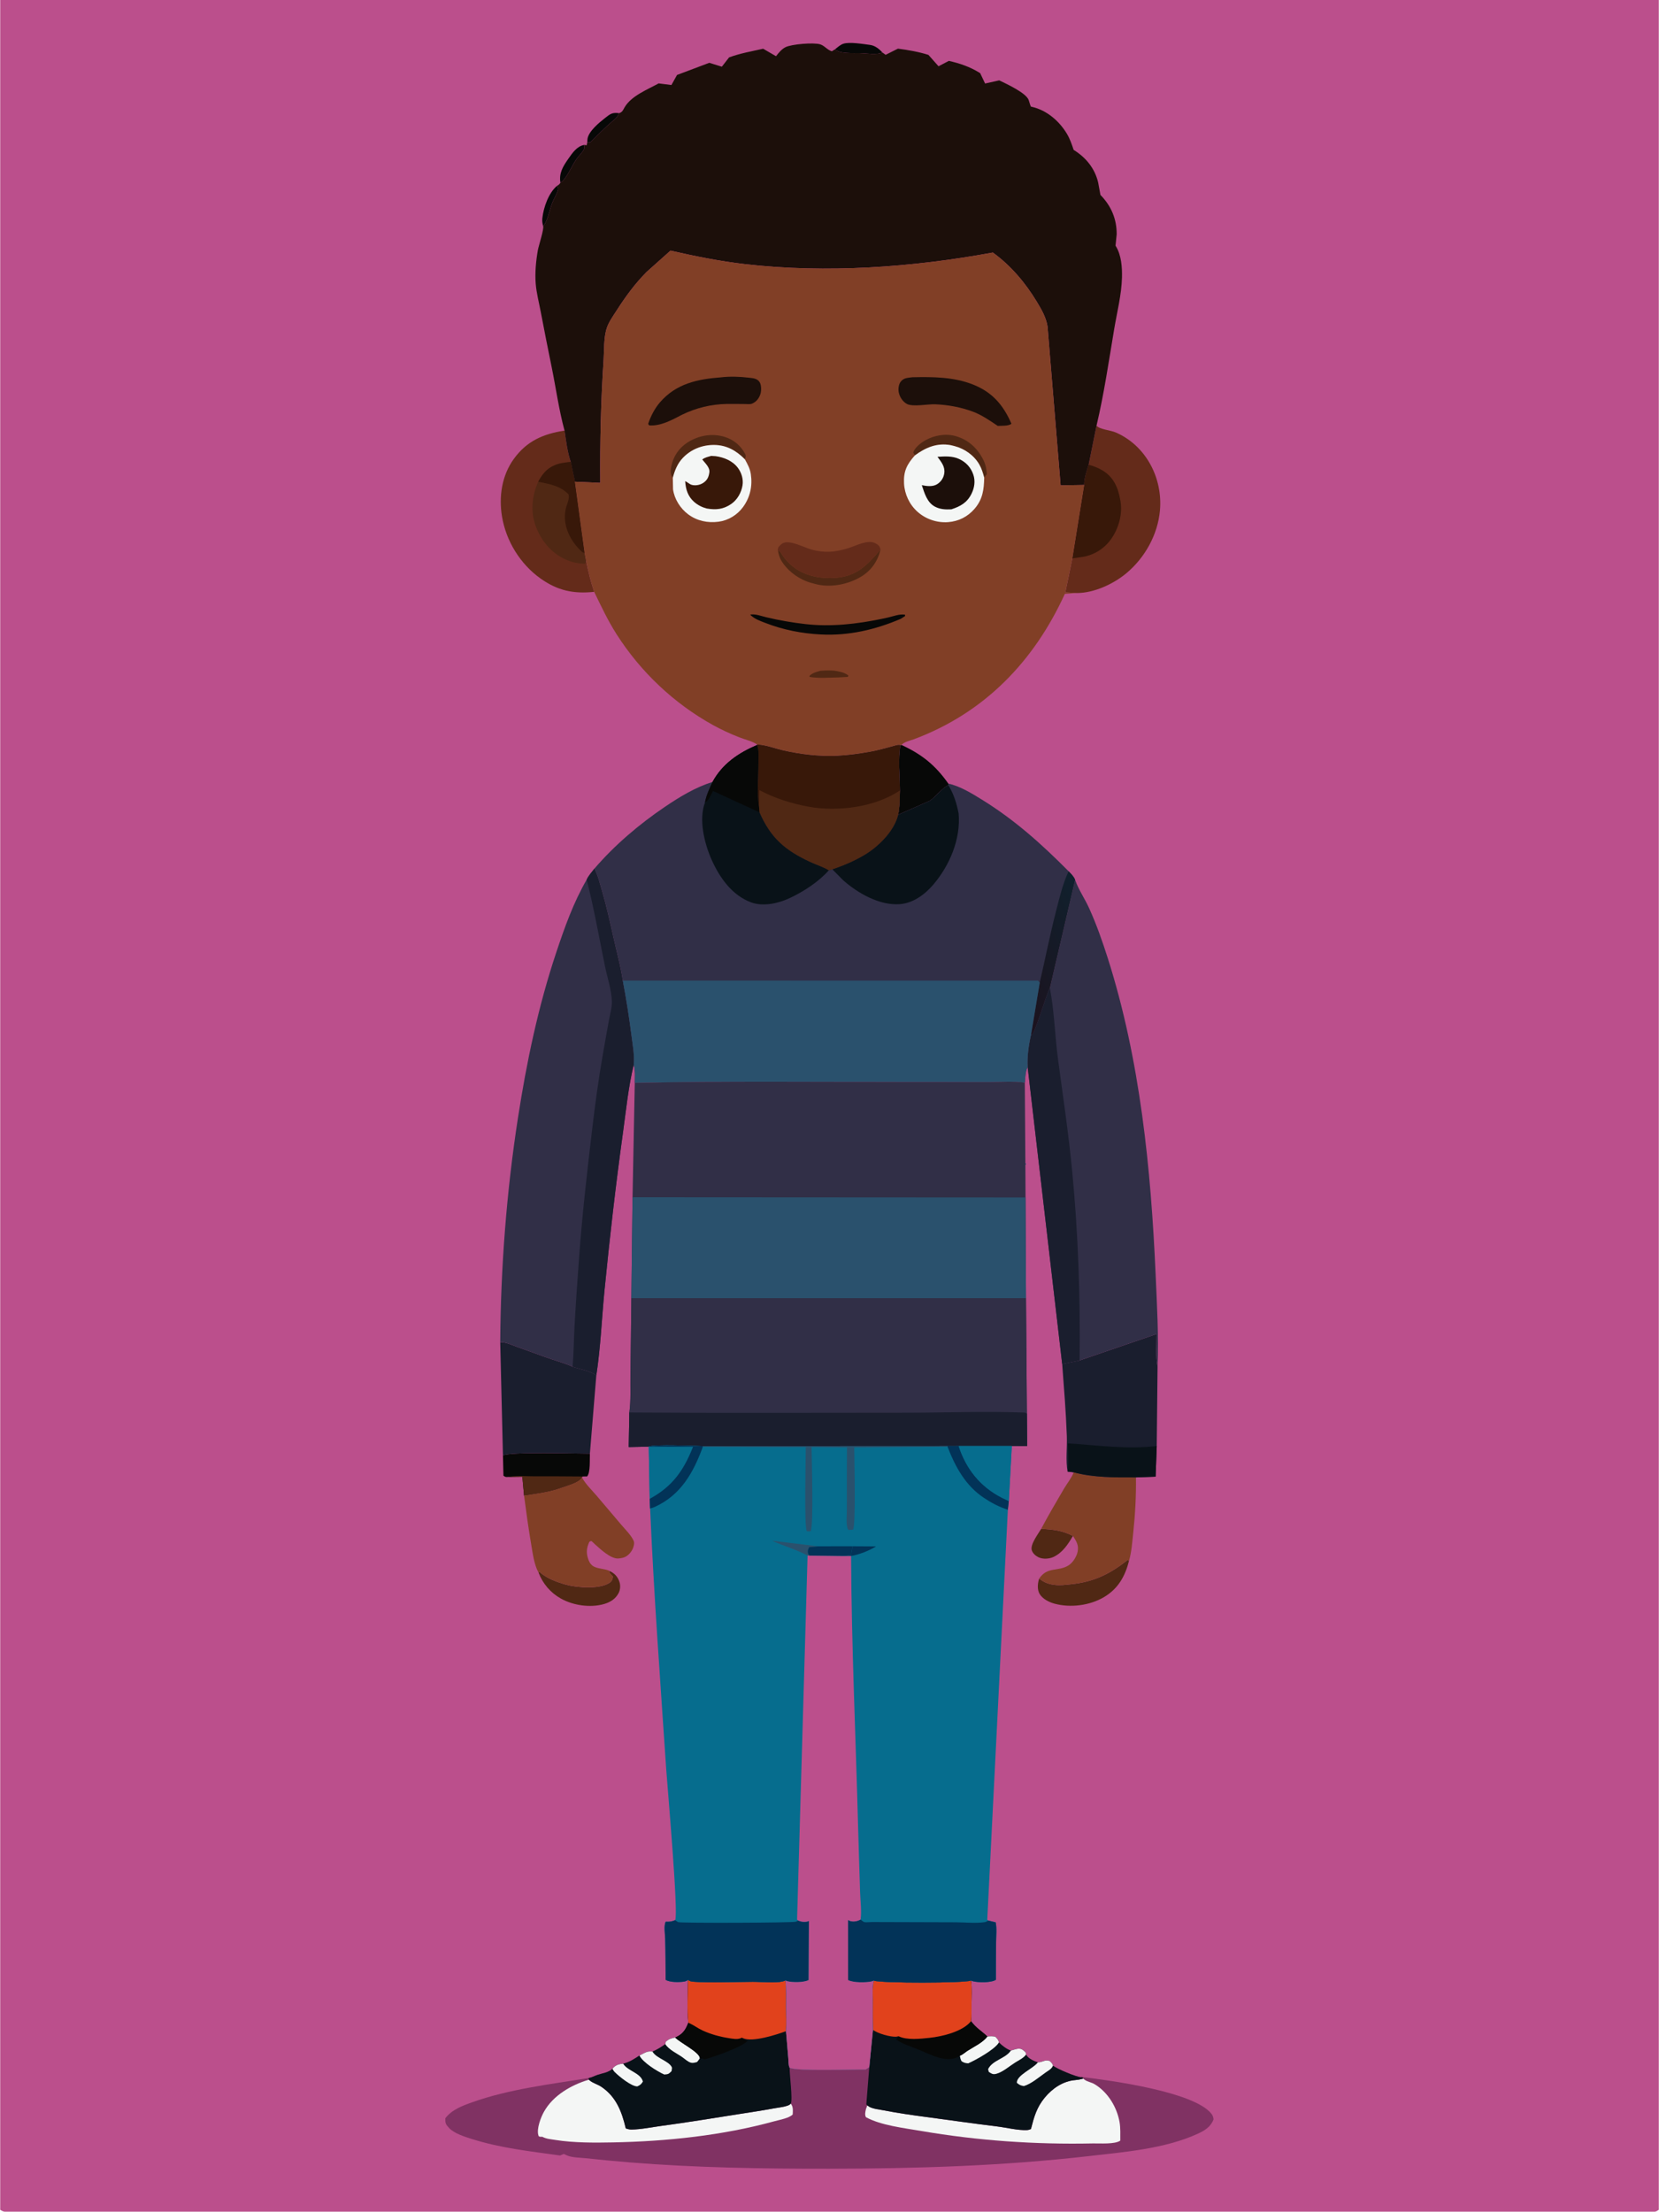 <svg version="1.1" xmlns="http://www.w3.org/2000/svg" style="display: block;" viewBox="0 0 1536 2048" width="1024" height="1365">
<defs>
	<linearGradient id="Gradient1" gradientUnits="userSpaceOnUse" x1="933.115" y1="899.786" x2="1015.04" y2="856.607">
		<stop class="stop0" offset="0" stop-opacity="1" stop-color="rgb(27,19,31)"/>
		<stop class="stop1" offset="1" stop-opacity="1" stop-color="rgb(16,32,45)"/>
	</linearGradient>
</defs>
<path transform="translate(0,0)" fill="rgb(187,79,140)" d="M 0 0 L 1536 0 L 1536 2046.25 C 1534.76 2047.11 1534.01 2047.7 1532.5 2048 C 1527.26 2049.03 1519.64 2048.06 1514.09 2048.06 C 1498.11 2048.06 1482.13 2048.07 1466.16 2048.08 C 1403.84 2048.11 1341.53 2048.14 1279.22 2048.16 C 1039.81 2048.23 800.409 2048.23 561.006 2048.21 C 432.449 2048.2 303.892 2048.18 175.336 2048.12 C 136.076 2048.11 96.816 2048.08 57.556 2048.06 C 45.525 2048.05 33.494 2048.04 21.463 2048.03 C 15.818 2048.03 9.547 2048.6 4 2048 C 2.536 2047.84 1.199 2047.06 0 2046.25 L 0 0 z"/>
<path transform="translate(0,0)" fill="rgb(7,8,7)" d="M 515.68 172.049 C 515.89 172.647 516.768 174.479 516.718 175 C 516.427 178.035 512.648 184.294 511.403 187.488 C 509.121 193.344 507.782 200.422 505.088 205.964 C 504.448 207.28 503.736 208.252 502.782 209.344 C 502.112 206.881 501.794 204.559 502.077 202 C 503.175 192.055 507.818 178.666 515.68 172.049 z"/>
<path transform="translate(0,0)" fill="rgb(7,8,7)" d="M 518.813 169.223 C 517.287 160.325 521.229 154.017 526.169 146.97 C 529.883 141.673 534.088 135.366 540.852 134.193 C 540.814 135.16 541.01 137.164 540.703 138 C 539.757 140.576 535.694 144.468 533.894 147 C 529.638 152.985 525.524 163.114 520.647 167.878 L 518.813 169.223 z"/>
<path transform="translate(0,0)" fill="rgb(7,8,7)" d="M 543.642 131.883 L 543.74 130.631 L 543.886 128.618 C 544.878 121.573 554.709 113.536 559.968 109.407 C 564.895 105.537 566.586 104.011 572.95 104.77 C 572.096 108.8 567.068 112.065 564.101 114.758 C 558.027 120.269 552.253 126.022 546.5 131.863 L 543.642 131.883 z"/>
<path transform="translate(0,0)" fill="rgb(7,8,7)" d="M 773.155 45.63 C 775.375 43.852 778.16 41.342 780.892 40.485 C 786.74 38.65 799.039 40.754 805.5 41.588 C 810.118 42.183 813.934 45.249 816.987 48.607 C 812.035 51.127 801.63 49.289 795.936 49.178 C 789.955 49.062 777.342 49.987 773.155 45.63 z"/>
<path transform="translate(0,0)" fill="rgb(80,40,20)" d="M 964.031 1415.68 C 974.984 1416.3 983.616 1417.17 993.444 1422.27 C 988.872 1430.03 983.72 1437.97 975.204 1441.83 C 971.478 1443.52 965.917 1443.88 962.073 1442.25 C 959.177 1441.02 956.163 1438.49 955.281 1435.36 C 953.795 1430.09 961.304 1420.29 964.031 1415.68 z"/>
<path transform="translate(0,0)" fill="rgb(80,40,20)" d="M 564.245 1454.67 C 568.538 1456.69 571.384 1459.4 573.153 1463.9 C 574.567 1467.49 574.476 1471.71 572.695 1475.16 C 569.851 1480.65 564.908 1483.69 559.114 1485.34 C 546.493 1488.94 530.626 1486.66 519.223 1480.25 C 509.56 1474.83 502.482 1466.46 498.53 1456.18 L 499.584 1455.6 C 505.771 1461.53 515.747 1465.08 523.904 1467.37 C 533.837 1470.15 555.481 1471.89 564.5 1465.51 C 566.735 1463.93 567.07 1462.37 567.419 1459.84 L 564.157 1456.2 L 564.245 1454.67 z"/>
<path transform="translate(0,0)" fill="rgb(80,40,20)" d="M 962.172 1461.8 C 966.725 1465.22 970.36 1466.76 976.014 1467.52 C 981.428 1468.25 986.728 1467.51 992.116 1466.94 C 1012.97 1464.72 1027.61 1457.51 1043.94 1444.68 L 1045.44 1445.15 C 1041.72 1459.68 1035.33 1471.19 1022.05 1479 C 1008.89 1486.74 991.188 1488.95 976.468 1485.01 C 971.376 1483.65 965.431 1480.67 962.618 1476.03 C 960.316 1472.23 960.688 1466.69 961.913 1462.6 L 962.172 1461.8 z"/>
<path transform="translate(0,0)" fill="rgb(7,8,7)" d="M 834.734 689.845 C 853.565 698.542 866.057 708.551 878.035 725.602 L 878.099 727.086 C 871.471 730.372 867.023 737.404 860.826 741.59 L 831.558 754.483 C 833.091 747.054 833.044 739.463 833.236 731.908 C 833.162 718.728 831.281 702.791 833.711 689.953 L 834.734 689.845 z"/>
<path transform="translate(0,0)" fill="rgb(7,8,7)" d="M 465.583 1347.78 C 471.489 1344.12 534.212 1346.06 546.107 1346.06 C 545.837 1351.15 546.723 1363.77 543.5 1367.15 L 539.237 1367.21 L 538.711 1368.02 C 536.491 1372.86 525.304 1375.59 520.145 1377.51 C 508.584 1381.82 497.191 1382.97 485.141 1384.92 L 483.54 1367.48 L 470.451 1367.64 C 468.095 1367.78 468.006 1367.79 466.038 1366.5 L 465.583 1347.78 z"/>
<path transform="translate(0,0)" fill="rgb(80,40,20)" d="M 470.451 1367.64 C 478.27 1366.21 486.768 1367.06 494.716 1367.06 C 509.557 1367.06 524.396 1367.02 539.237 1367.21 L 538.711 1368.02 C 536.491 1372.86 525.304 1375.59 520.145 1377.51 C 508.584 1381.82 497.191 1382.97 485.141 1384.92 L 483.54 1367.48 L 470.451 1367.64 z"/>
<path transform="translate(0,0)" fill="rgb(129,63,38)" d="M 994.188 1363.36 C 1012.29 1368.34 1033.16 1368.12 1051.81 1368.05 C 1052.02 1385.34 1051.13 1401.91 1049.31 1419.11 C 1048.4 1427.66 1047.78 1436.88 1045.44 1445.15 L 1043.94 1444.68 C 1027.61 1457.51 1012.97 1464.72 992.116 1466.94 C 986.728 1467.51 981.428 1468.25 976.014 1467.52 C 970.36 1466.76 966.725 1465.22 962.172 1461.8 C 969.837 1450.26 979.683 1455.66 989.423 1449.49 C 993.344 1447 996.819 1441.49 997.778 1436.91 C 999.054 1430.81 996.553 1427.12 993.444 1422.27 C 983.616 1417.17 974.984 1416.3 964.031 1415.68 C 970.72 1403.09 977.985 1390.72 985.214 1378.42 C 988.105 1373.5 992.14 1368.66 994.188 1363.36 z"/>
<path transform="translate(0,0)" fill="rgb(129,63,38)" d="M 485.141 1384.92 C 497.191 1382.97 508.584 1381.82 520.145 1377.51 C 525.304 1375.59 536.491 1372.86 538.711 1368.02 L 539.039 1368.63 C 542.373 1374.5 547.816 1379.75 552.209 1384.86 C 560.006 1393.94 567.653 1403.15 575.432 1412.24 C 579.219 1416.67 584.243 1421.51 586.65 1426.83 C 587.24 1428.14 587.064 1429.76 586.771 1431.12 C 585.907 1435.15 583.213 1439.06 579.701 1441.2 C 577.73 1442.41 575.75 1442.76 573.5 1443.02 L 572.488 1443.14 C 565.32 1443.66 555.669 1434.32 550.654 1429.87 C 550.299 1429.55 547.804 1427.07 547.5 1427.03 C 546.853 1426.95 546.258 1427.44 545.638 1427.64 C 542.771 1433.7 542.54 1438.55 544.929 1444.77 C 545.967 1447.48 547.797 1449.76 550.479 1450.96 C 554.841 1452.92 559.96 1452.56 564.245 1454.67 L 564.157 1456.2 L 567.419 1459.84 C 567.07 1462.37 566.735 1463.93 564.5 1465.51 C 555.481 1471.89 533.837 1470.15 523.904 1467.37 C 515.747 1465.08 505.771 1461.53 499.584 1455.6 L 498.53 1456.18 C 494.471 1448.97 493.145 1438.36 491.773 1430.3 C 489.206 1415.21 487.116 1400.1 485.141 1384.92 z"/>
<path transform="translate(0,0)" fill="rgb(26,30,46)" d="M 463.058 1242.87 C 468.525 1242.76 473.488 1245.36 478.543 1247.14 C 487.226 1250.2 495.856 1253.37 504.507 1256.52 C 512.946 1259.58 521.912 1261.87 530.089 1265.53 C 536.755 1267.93 546.636 1269.31 552.045 1273.63 L 546.107 1346.06 C 534.212 1346.06 471.489 1344.12 465.583 1347.78 L 463.058 1242.87 z"/>
<path transform="translate(0,0)" fill="rgb(100,43,26)" d="M 522.626 398.732 C 524.035 408.192 525.251 418.663 528.364 427.693 L 532.225 446.069 L 541.201 511.864 L 542.55 519.247 C 544.672 529.218 546.783 538.372 550.062 548.039 C 531.031 550.075 516.221 546.94 500.432 535.728 C 481.618 522.368 468.405 500.942 464.685 478.169 C 461.679 459.765 464.538 440.329 475.636 424.969 C 487.676 408.304 502.981 401.754 522.626 398.732 z"/>
<path transform="translate(0,0)" fill="rgb(80,40,20)" d="M 498.252 446.092 C 501.158 440.607 504.872 435.361 510.426 432.308 L 511.689 431.648 C 516.995 428.837 522.472 428.407 528.364 427.693 L 532.225 446.069 L 541.201 511.864 L 542.55 519.247 C 542.448 520.872 542.676 520.585 541.5 521.992 C 535.465 521.956 529.299 520.646 523.777 518.156 C 510.315 512.087 501.059 500.874 495.939 487.222 C 490.932 473.871 492.407 458.859 498.252 446.092 z"/>
<path transform="translate(0,0)" fill="rgb(56,24,9)" d="M 498.252 446.092 C 501.158 440.607 504.872 435.361 510.426 432.308 L 511.689 431.648 C 516.995 428.837 522.472 428.407 528.364 427.693 L 532.225 446.069 L 541.201 511.864 L 539.361 511.5 C 527.95 501.513 520.304 486.306 523.808 470.947 C 524.737 466.88 527.49 461.848 526.319 457.765 C 518.647 449.786 508.613 448.213 498.252 446.092 z"/>
<path transform="translate(0,0)" fill="rgb(100,43,26)" d="M 1008 430.341 L 1015.28 394.189 C 1018.29 397.731 1028.14 398.295 1033.14 400.469 C 1061.13 412.644 1076.7 442.716 1074.03 472.634 C 1072.02 495.174 1060.04 516.578 1042.74 530.962 C 1030.9 540.802 1012.89 549.142 997.248 549.133 L 986.424 548.5 L 992.892 517.043 L 1003.83 449.06 C 1003.76 443.19 1006.27 435.981 1008 430.341 z"/>
<path transform="translate(0,0)" fill="rgb(56,24,9)" d="M 1008 430.341 C 1017.67 433.017 1026.31 437.403 1031.61 446.345 C 1034.56 451.329 1036.21 456.836 1037.19 462.5 L 1037.45 463.906 C 1039.56 475.851 1035.82 489.253 1028.86 499.101 C 1022.63 507.913 1013.1 513.972 1002.44 515.698 L 992.892 517.043 L 1003.83 449.06 C 1003.76 443.19 1006.27 435.981 1008 430.341 z"/>
<path transform="translate(0,0)" fill="rgb(26,30,46)" d="M 999.609 1259.76 L 1070.94 1235.3 C 1071.02 1244.75 1069.85 1256.4 1071.81 1265.53 L 1071.05 1338.99 L 1070 1367.38 L 1051.81 1368.05 C 1033.16 1368.12 1012.29 1368.34 994.188 1363.36 L 988.492 1362.68 C 986.585 1352.69 988.174 1340.23 987.796 1329.93 C 986.98 1307.65 985.172 1285.36 983.497 1263.13 L 999.609 1259.76 z"/>
<path transform="translate(0,0)" fill="rgb(9,18,24)" d="M 988.681 1336.52 C 1016.08 1338.28 1043.55 1342.33 1071.05 1338.99 L 1070 1367.38 L 1051.81 1368.05 C 1033.16 1368.12 1012.29 1368.34 994.188 1363.36 L 988.492 1362.68 C 989.593 1354.03 988.947 1345.21 988.681 1336.52 z"/>
<path transform="translate(0,0)" fill="rgb(49,47,71)" d="M 995.436 814.687 L 995.662 815.341 C 998.819 824.06 1004.41 832.176 1008.29 840.662 C 1015.15 855.685 1020.77 871.72 1025.77 887.451 C 1055.73 981.637 1065.71 1082.25 1070.04 1180.59 C 1071.27 1208.64 1072.95 1237.5 1071.81 1265.53 C 1069.85 1256.4 1071.02 1244.75 1070.94 1235.3 L 999.609 1259.76 L 983.497 1263.13 L 951.501 987.994 C 950.881 978.423 952.563 967.151 954.706 957.776 L 955.396 958.041 C 958.813 955.832 968.212 922.014 972.08 914.843 L 995.436 814.687 z"/>
<path transform="translate(0,0)" fill="rgb(26,30,46)" d="M 954.706 957.776 L 955.396 958.041 C 958.813 955.832 968.212 922.014 972.08 914.843 C 976.217 936.335 976.718 959.13 979.63 980.911 C 984.2 1015.09 989.344 1049.25 992.663 1083.59 C 998.33 1142.21 1000.34 1200.88 999.609 1259.76 L 983.497 1263.13 L 951.501 987.994 C 950.881 978.423 952.563 967.151 954.706 957.776 z"/>
<path transform="translate(0,0)" fill="rgb(49,47,71)" d="M 550.302 804.331 C 553.586 810.838 555.302 818.033 557.341 825 C 561.526 839.306 564.749 853.897 567.986 868.443 C 570.899 881.534 574.593 894.769 576.567 908.025 C 579.769 924.916 582.484 942.067 584.644 959.123 C 585.754 967.892 587.505 976.991 586.722 985.823 C 581.733 1006.26 579.607 1028.04 576.719 1048.89 C 570.023 1097.24 564.464 1145.84 559.669 1194.41 C 557.073 1220.7 556.063 1247.54 552.045 1273.63 C 546.636 1269.31 536.755 1267.93 530.089 1265.53 C 521.912 1261.87 512.946 1259.58 504.507 1256.52 C 495.856 1253.37 487.226 1250.2 478.543 1247.14 C 473.488 1245.36 468.525 1242.76 463.058 1242.87 C 463.53 1173.65 468.877 1103.76 479.451 1035.36 C 487.52 983.15 498.242 931.987 515 881.806 C 522.767 858.548 530.833 835.808 543.147 814.498 C 544.786 810.867 547.89 807.507 550.302 804.331 z"/>
<path transform="translate(0,0)" fill="rgb(26,30,46)" d="M 550.302 804.331 C 553.586 810.838 555.302 818.033 557.341 825 C 561.526 839.306 564.749 853.897 567.986 868.443 C 570.899 881.534 574.593 894.769 576.567 908.025 C 579.769 924.916 582.484 942.067 584.644 959.123 C 585.754 967.892 587.505 976.991 586.722 985.823 C 581.733 1006.26 579.607 1028.04 576.719 1048.89 C 570.023 1097.24 564.464 1145.84 559.669 1194.41 C 557.073 1220.7 556.063 1247.54 552.045 1273.63 C 546.636 1269.31 536.755 1267.93 530.089 1265.53 C 531.173 1253.2 531.18 1240.84 531.844 1228.48 C 532.933 1208.26 534.443 1188.03 535.861 1167.83 C 538.693 1127.48 543.304 1086.95 548.066 1046.79 C 550.827 1023.51 553.951 1000.06 557.999 976.969 C 559.918 966.02 561.828 955.063 563.85 944.133 C 564.811 938.934 566.6 932.839 566.464 927.562 C 566.182 916.686 562.093 904.763 559.929 894.062 C 554.549 867.461 549.798 840.832 543.147 814.498 C 544.786 810.867 547.89 807.507 550.302 804.331 z"/>
<path transform="translate(0,0)" fill="rgb(128,50,99)" d="M 636.982 1833.48 C 638.191 1834.18 639.584 1834.89 641 1835 C 659.282 1836.37 678.6 1835.18 696.973 1835.14 C 705.274 1835.12 716.891 1836.56 724.858 1834.76 L 727.146 1833.95 C 728.213 1842.17 727.803 1850.66 727.819 1858.94 C 727.833 1866.16 728.284 1873.67 727.726 1880.86 C 728.423 1889.15 729.124 1897.43 729.83 1905.72 C 730.043 1908.22 729.884 1912.54 731.046 1914.69 C 737.326 1918.15 790.961 1916.1 801.5 1916.33 L 804.814 1914.23 L 808.249 1879.66 C 807.926 1870.3 808.049 1860.89 808.049 1851.52 C 808.049 1845.81 807.506 1839.62 809.039 1834.08 C 815.556 1836.51 892.887 1836.45 899.103 1834.02 C 900.069 1841.3 899.57 1848.88 899.477 1856.22 C 899.414 1861.2 899.797 1866.72 899.064 1871.62 C 903.605 1877.89 908.889 1880.74 914.172 1885.79 C 916.823 1885.5 918.876 1885.43 921.5 1885.95 C 923.202 1887.7 924.457 1888.8 924.889 1891.32 C 928.024 1894.33 931.785 1897.38 935.938 1898.84 C 939.029 1898.04 943.147 1896.09 946.177 1897.7 C 947.437 1898.37 948.618 1899.55 949.681 1900.5 L 949.972 1902.56 C 952.585 1906.6 956.59 1908.13 960.928 1909.76 L 962.261 1909.62 C 963.742 1909.46 964.905 1909.04 966.3 1908.55 C 968.519 1907.76 969.802 1907.86 972.025 1908.5 C 973.41 1909.98 974.498 1910.72 974.99 1912.74 C 978.115 1915.63 997.273 1923.6 1001.23 1923.48 L 1002.08 1923.34 C 1029.52 1926.58 1104.91 1936.98 1121.42 1956.99 C 1122.94 1958.83 1123.34 1960.18 1123.68 1962.5 C 1121.03 1969.47 1115.52 1972.87 1109 1975.85 C 1078.73 1989.72 1041.43 1992.73 1008.61 1996.49 C 928.27 2005.7 848.2 2008.12 767.402 2008.21 C 705.925 2008.28 644.271 2007.31 582.966 2002.36 C 569.405 2001.26 555.85 1999.99 542.325 1998.52 C 537.31 1997.97 530.287 1997.95 525.61 1996.2 L 523.015 1995.03 L 522.021 1994.52 L 518.5 1995.97 C 490.873 1992.1 463.846 1989.21 437.049 1980.78 C 430.444 1978.7 420.386 1975.62 415.598 1970.4 C 412.492 1967.02 412.115 1966.06 412.211 1961.5 C 418.323 1953.5 427.802 1950.02 437 1946.73 C 470.84 1934.6 509.477 1929.97 544.945 1924.25 C 547.798 1923.77 550.419 1922.25 553.166 1921.32 C 557.876 1919.74 563.27 1919.18 567.011 1915.73 L 567.794 1914.68 C 570.539 1911.93 573.234 1911.34 576.933 1910.94 C 582.155 1909.78 587.615 1906.4 591.996 1903.36 C 596.728 1901.23 598.634 1899.05 604.067 1899.72 C 608.111 1898.1 612.393 1895.39 615.935 1892.84 L 616.443 1890.5 C 619.277 1888.14 621.474 1887.43 625.072 1886.74 L 625.684 1886.48 C 632.214 1883.52 634.789 1879.56 637.266 1873.01 C 635.872 1860.27 636.817 1846.36 636.982 1833.48 z"/>
<path transform="translate(0,0)" fill="rgb(244,246,245)" d="M 501.898 1978.58 C 500.387 1978.78 500.106 1978.7 498.735 1978.21 L 498.386 1977.2 C 496.605 1971.31 500.606 1960.83 503.466 1955.65 C 511.896 1940.39 528.8 1930.63 545.113 1925.79 L 546.176 1926.67 C 549.178 1929.06 553.331 1930.11 556.599 1932.29 C 570.449 1941.55 575.654 1955.35 579.328 1970.89 C 580.986 1971.48 582.727 1971.95 584.5 1971.94 C 593.514 1971.85 603.381 1969.76 612.354 1968.55 C 635.797 1965.39 659.093 1961.61 682.452 1957.9 C 693.75 1956.1 705.053 1954.49 716.299 1952.37 C 720.565 1951.57 725.915 1951.13 729.88 1949.53 C 730.858 1949.14 731.381 1948.66 732.161 1947.97 C 734.574 1951.1 734.031 1954.26 733.922 1958 C 730.637 1961.41 721.712 1962.95 716.967 1964.26 C 669.139 1977.47 617.163 1982.88 567.672 1983.85 C 550.394 1984.19 530.975 1984.29 513.904 1981.54 C 509.629 1980.85 505.797 1980.67 501.898 1978.58 z"/>
<path transform="translate(0,0)" fill="rgb(244,246,245)" d="M 1002.92 1924.77 L 1004.09 1925.7 C 1006.83 1927.77 1010.45 1928.13 1013.41 1929.89 C 1025.65 1937.2 1034.12 1951.01 1036.59 1964.91 C 1037.57 1970.46 1037.28 1976.57 1037.29 1982.2 C 1032.23 1985.77 1018.41 1984.67 1012 1984.8 C 958.739 1985.93 905.416 1982.27 852.876 1973.26 C 837.076 1970.55 815.723 1968.16 801.738 1960.5 C 800.484 1958.23 801.192 1955.36 801.783 1952.94 L 803.011 1949.59 L 805.005 1950.96 C 808.825 1952.92 814.292 1953.4 818.542 1954.22 C 831.519 1956.75 844.576 1958.6 857.679 1960.34 C 879.553 1963.24 901.356 1966.42 923.267 1969.08 C 931.876 1970.13 942.344 1972.82 950.817 1972.44 C 952.295 1972.37 953.191 1972.01 954.557 1971.49 C 957.404 1960.31 959.855 1951.39 967.436 1942.27 C 974.531 1933.73 984.34 1927.04 995.653 1926.14 C 997.957 1925.96 999.942 1925.63 1002.16 1925 L 1002.92 1924.77 z"/>
<path transform="translate(0,0)" fill="rgb(9,18,24)" d="M 636.982 1833.48 C 638.191 1834.18 639.584 1834.89 641 1835 C 659.282 1836.37 678.6 1835.18 696.973 1835.14 C 705.274 1835.12 716.891 1836.56 724.858 1834.76 L 727.146 1833.95 C 728.213 1842.17 727.803 1850.66 727.819 1858.94 C 727.833 1866.16 728.284 1873.67 727.726 1880.86 C 728.423 1889.15 729.124 1897.43 729.83 1905.72 C 730.043 1908.22 729.884 1912.54 731.046 1914.69 C 731.001 1921.31 734.042 1944.21 732.161 1947.97 C 731.381 1948.66 730.858 1949.14 729.88 1949.53 C 725.915 1951.13 720.565 1951.57 716.299 1952.37 C 705.053 1954.49 693.75 1956.1 682.452 1957.9 C 659.093 1961.61 635.797 1965.39 612.354 1968.55 C 603.381 1969.76 593.514 1971.85 584.5 1971.94 C 582.727 1971.95 580.986 1971.48 579.328 1970.89 C 575.654 1955.35 570.449 1941.55 556.599 1932.29 C 553.331 1930.11 549.178 1929.06 546.176 1926.67 L 545.113 1925.79 L 544.945 1924.25 C 547.798 1923.77 550.419 1922.25 553.166 1921.32 C 557.876 1919.74 563.27 1919.18 567.011 1915.73 L 567.794 1914.68 C 570.539 1911.93 573.234 1911.34 576.933 1910.94 C 582.155 1909.78 587.615 1906.4 591.996 1903.36 C 596.728 1901.23 598.634 1899.05 604.067 1899.72 C 608.111 1898.1 612.393 1895.39 615.935 1892.84 L 616.443 1890.5 C 619.277 1888.14 621.474 1887.43 625.072 1886.74 L 625.684 1886.48 C 632.214 1883.52 634.789 1879.56 637.266 1873.01 C 635.872 1860.27 636.817 1846.36 636.982 1833.48 z"/>
<path transform="translate(0,0)" fill="rgb(244,246,245)" d="M 567.011 1915.73 L 567.794 1914.68 C 570.539 1911.93 573.234 1911.34 576.933 1910.94 L 577.256 1911.47 C 581.468 1917.79 593.23 1919.66 595.201 1927.5 C 593.665 1930.01 592.678 1930.81 590 1932 C 584.509 1932.01 573.313 1922.9 569.16 1918.79 C 568.192 1917.83 567.678 1916.91 567.011 1915.73 z"/>
<path transform="translate(0,0)" fill="rgb(244,246,245)" d="M 591.996 1903.36 C 596.728 1901.23 598.634 1899.05 604.067 1899.72 L 604.419 1900.32 C 608.257 1906.2 619.657 1908.66 622.085 1914.5 C 622.258 1914.92 621.79 1917.29 621.727 1917.89 C 618.944 1920.57 618.839 1920.68 615 1920.99 C 608.574 1918.2 594.937 1909.67 591.996 1903.36 z"/>
<path transform="translate(0,0)" fill="rgb(244,246,245)" d="M 615.935 1892.84 L 616.443 1890.5 C 619.277 1888.14 621.474 1887.43 625.072 1886.74 C 629.814 1891.67 647.476 1900.19 647.944 1905.76 C 647.195 1907.2 646.393 1908.15 645.363 1909.4 C 643.621 1909.91 641.641 1910.51 639.826 1910.08 C 637.039 1909.41 634.267 1906.77 631.972 1905.13 C 626.84 1901.45 619.325 1898.22 615.935 1892.84 z"/>
<path transform="translate(0,0)" fill="rgb(7,8,7)" d="M 637.266 1873.01 L 637.911 1873.29 C 642.334 1875.27 646.155 1878.24 650.541 1880.25 C 658.253 1883.78 666.665 1886.05 675.029 1887.33 C 678.34 1887.83 682.507 1888.71 685.711 1887.37 L 686.825 1886.84 C 689.01 1888.48 689.626 1889.18 692.395 1889.5 C 687.629 1895.51 660.718 1904.67 652.5 1906.95 L 647.944 1905.76 C 647.476 1900.19 629.814 1891.67 625.072 1886.74 L 625.684 1886.48 C 632.214 1883.52 634.789 1879.56 637.266 1873.01 z"/>
<path transform="translate(0,0)" fill="rgb(225,66,28)" d="M 636.982 1833.48 C 638.191 1834.18 639.584 1834.89 641 1835 C 659.282 1836.37 678.6 1835.18 696.973 1835.14 C 705.274 1835.12 716.891 1836.56 724.858 1834.76 L 727.146 1833.95 C 728.213 1842.17 727.803 1850.66 727.819 1858.94 C 727.833 1866.16 728.284 1873.67 727.726 1880.86 C 718.78 1884.14 696.949 1891.25 687.983 1887.4 L 686.825 1886.84 L 685.711 1887.37 C 682.507 1888.71 678.34 1887.83 675.029 1887.33 C 666.665 1886.05 658.253 1883.78 650.541 1880.25 C 646.155 1878.24 642.334 1875.27 637.911 1873.29 L 637.266 1873.01 C 635.872 1860.27 636.817 1846.36 636.982 1833.48 z"/>
<path transform="translate(0,0)" fill="rgb(9,18,24)" d="M 809.039 1834.08 C 815.556 1836.51 892.887 1836.45 899.103 1834.02 C 900.069 1841.3 899.57 1848.88 899.477 1856.22 C 899.414 1861.2 899.797 1866.72 899.064 1871.62 C 903.605 1877.89 908.889 1880.74 914.172 1885.79 C 916.823 1885.5 918.876 1885.43 921.5 1885.95 C 923.202 1887.7 924.457 1888.8 924.889 1891.32 C 928.024 1894.33 931.785 1897.38 935.938 1898.84 C 939.029 1898.04 943.147 1896.09 946.177 1897.7 C 947.437 1898.37 948.618 1899.55 949.681 1900.5 L 949.972 1902.56 C 952.585 1906.6 956.59 1908.13 960.928 1909.76 L 962.261 1909.62 C 963.742 1909.46 964.905 1909.04 966.3 1908.55 C 968.519 1907.76 969.802 1907.86 972.025 1908.5 C 973.41 1909.98 974.498 1910.72 974.99 1912.74 C 978.115 1915.63 997.273 1923.6 1001.23 1923.48 L 1002.08 1923.34 L 1002.92 1924.77 L 1002.16 1925 C 999.942 1925.63 997.957 1925.96 995.653 1926.14 C 984.34 1927.04 974.531 1933.73 967.436 1942.27 C 959.855 1951.39 957.404 1960.31 954.557 1971.49 C 953.191 1972.01 952.295 1972.37 950.817 1972.44 C 942.344 1972.82 931.876 1970.13 923.267 1969.08 C 901.356 1966.42 879.553 1963.24 857.679 1960.34 C 844.576 1958.6 831.519 1956.75 818.542 1954.22 C 814.292 1953.4 808.825 1952.92 805.005 1950.96 L 803.011 1949.59 L 802.097 1948.66 L 804.814 1914.23 L 808.249 1879.66 C 807.926 1870.3 808.049 1860.89 808.049 1851.52 C 808.049 1845.81 807.506 1839.62 809.039 1834.08 z"/>
<path transform="translate(0,0)" fill="rgb(244,246,245)" d="M 960.928 1909.76 L 962.261 1909.62 C 963.742 1909.46 964.905 1909.04 966.3 1908.55 C 968.519 1907.76 969.802 1907.86 972.025 1908.5 C 973.41 1909.98 974.498 1910.72 974.99 1912.74 L 974.41 1913.88 C 973.154 1916.15 970.081 1917.76 967.973 1919.25 C 962.095 1923.41 954.864 1929.67 948 1931.69 C 944.76 1931.12 944.083 1930.75 941.5 1928.69 C 941.125 1921.73 956.172 1915.68 960.534 1910.27 L 960.928 1909.76 z"/>
<path transform="translate(0,0)" fill="rgb(244,246,245)" d="M 935.938 1898.84 C 939.029 1898.04 943.147 1896.09 946.177 1897.7 C 947.437 1898.37 948.618 1899.55 949.681 1900.5 L 949.972 1902.56 C 947.499 1905.93 943.445 1907.7 939.96 1909.89 C 934.769 1913.14 928.378 1918.81 922.5 1920.32 C 919.201 1921.17 918.197 1920.2 915.5 1918.57 L 914.874 1916 C 918.898 1907.81 930.263 1906.46 935.557 1899.39 L 935.938 1898.84 z"/>
<path transform="translate(0,0)" fill="rgb(244,246,245)" d="M 914.172 1885.79 C 916.823 1885.5 918.876 1885.43 921.5 1885.95 C 923.202 1887.7 924.457 1888.8 924.889 1891.32 C 921.123 1897.82 903.566 1907.51 896.5 1910.64 C 893.857 1910.48 892.533 1910.14 890.299 1908.7 C 889.311 1906.88 889.05 1905.58 888.752 1903.57 C 891.175 1902.78 893.676 1900.39 895.874 1898.98 C 901.695 1895.24 910.076 1891.41 914.172 1885.79 z"/>
<path transform="translate(0,0)" fill="rgb(7,8,7)" d="M 899.064 1871.62 C 903.605 1877.89 908.889 1880.74 914.172 1885.79 C 910.076 1891.41 901.695 1895.24 895.874 1898.98 C 893.676 1900.39 891.175 1902.78 888.752 1903.57 C 886.465 1905.14 884.061 1906.1 881.297 1906.51 C 870.912 1908.04 858.987 1901.27 849.632 1897.57 C 843.144 1894.99 835.316 1892.55 829.664 1888.5 L 832.008 1885.53 C 839.591 1889.35 852.438 1887.88 860.711 1887 C 872.495 1885.76 891.248 1881.3 899.064 1871.62 z"/>
<path transform="translate(0,0)" fill="rgb(225,66,28)" d="M 809.039 1834.08 C 815.556 1836.51 892.887 1836.45 899.103 1834.02 C 900.069 1841.3 899.57 1848.88 899.477 1856.22 C 899.414 1861.2 899.797 1866.72 899.064 1871.62 C 891.248 1881.3 872.495 1885.76 860.711 1887 C 852.438 1887.88 839.591 1889.35 832.008 1885.53 L 829.776 1885.98 C 824.307 1886.32 812.667 1883.01 808.249 1879.66 C 807.926 1870.3 808.049 1860.89 808.049 1851.52 C 808.049 1845.81 807.506 1839.62 809.039 1834.08 z"/>
<path transform="translate(0,0)" fill="rgb(28,15,10)" d="M 718.471 52.048 C 720.875 48.954 723.654 45.515 727.212 43.713 C 732.815 40.874 753.35 39.161 759.412 41.074 C 763.499 42.363 765.817 46.196 770.174 47.479 L 773.155 45.63 C 777.342 49.987 789.955 49.062 795.936 49.178 C 801.63 49.289 812.035 51.127 816.987 48.607 L 820 50.767 L 831.386 45.046 C 840.735 46.282 850.606 47.963 859.608 50.821 L 868.975 61.363 L 878.545 56.368 C 888.66 58.686 897.729 61.736 906.656 67.202 L 907.534 67.729 L 912.087 77.343 L 925.196 74.409 C 931.692 77.592 950.019 85.934 952.458 92.635 C 953.217 94.718 953.559 96.668 954.5 98.724 L 955.605 98.972 C 969.174 102.112 980.668 111.966 987.775 123.738 C 990.616 128.444 992.371 133.61 994.107 138.797 C 1005.42 145.792 1013.72 155.865 1016.81 169.026 L 1018.91 180.519 C 1028.79 190.526 1034.08 202.807 1033.95 217.035 L 1032.88 227.5 L 1033.35 228.251 C 1038.28 236.43 1039.11 247.632 1038.86 256.967 C 1038.42 273.033 1034.29 288.95 1031.64 304.765 C 1026.66 334.461 1022.22 364.895 1015.28 394.189 L 1008 430.341 C 1006.27 435.981 1003.76 443.19 1003.83 449.06 L 982.039 449.428 L 969.914 302.278 C 968.507 293.758 964.447 286.801 960.043 279.5 C 949.487 261.999 935.881 245.852 919.25 233.856 C 844.908 247.58 765.341 253.267 690.031 244.624 C 666.582 241.933 643.754 237.3 620.753 232.081 L 598.448 251.997 C 587.59 263.023 578.903 274.952 570.587 287.956 C 567.519 292.754 563.708 298.048 561.863 303.44 C 558.774 312.47 559.409 324.149 558.772 333.71 C 556.24 371.767 555.427 408.992 555.736 447.115 L 532.225 446.069 L 528.364 427.693 C 525.251 418.663 524.035 408.192 522.626 398.732 C 517.385 379.463 514.72 359.628 510.737 340.097 C 507.263 323.061 503.857 306.061 500.633 288.974 C 499.019 280.423 496.629 271.425 495.935 262.771 C 495.116 252.568 496.155 241.651 497.918 231.625 C 498.641 227.515 503.847 211.884 502.782 209.344 C 503.736 208.252 504.448 207.28 505.088 205.964 C 507.782 200.422 509.121 193.344 511.403 187.488 C 512.648 184.294 516.427 178.035 516.718 175 C 516.768 174.479 515.89 172.647 515.68 172.049 C 517.226 171.251 517.845 170.667 518.813 169.223 L 520.647 167.878 C 525.524 163.114 529.638 152.985 533.894 147 C 535.694 144.468 539.757 140.576 540.703 138 C 541.01 137.164 540.814 135.16 540.852 134.193 L 543.139 134.5 L 543.642 131.883 L 546.5 131.863 C 552.253 126.022 558.027 120.269 564.101 114.758 C 567.068 112.065 572.096 108.8 572.95 104.77 L 573.474 104.693 C 576.236 103.718 576.771 101.935 578.174 99.5 C 584.33 88.814 599.129 83.086 609.784 77.23 L 621.606 78.735 L 626.794 69.415 L 656.671 58.165 L 668.299 61.764 L 674.982 53.166 C 684.989 49.411 696.133 47.484 706.557 45.127 L 718.471 52.048 z"/>
<path transform="translate(0,0)" fill="rgb(49,47,71)" d="M 700.986 689.407 L 701.815 689.442 C 709.529 689.924 717.432 693.09 724.986 694.811 C 741.331 698.536 758.696 700.59 775.471 699.777 C 785.606 699.285 796.005 697.813 805.992 696.006 C 812.836 694.767 819.461 692.829 826.177 691.077 C 828.509 690.469 831.443 689.208 833.711 689.953 C 831.281 702.791 833.162 718.728 833.236 731.908 C 833.044 739.463 833.091 747.054 831.558 754.483 L 860.826 741.59 C 867.023 737.404 871.471 730.372 878.099 727.086 L 878.035 725.602 C 888.84 727.918 899.741 734.653 909.131 740.45 C 939.525 759.215 964.405 781.559 989.45 806.787 C 991.749 809.259 994.193 811.491 995.436 814.687 L 972.08 914.843 C 968.212 922.014 958.813 955.832 955.396 958.041 L 954.706 957.776 C 952.563 967.151 950.881 978.423 951.501 987.994 C 949.297 992.33 949.32 997.784 948.872 1002.59 C 938.009 1000.97 925.242 1002.12 914.151 1002.07 C 888.68 1001.97 863.208 1001.97 837.737 1001.96 C 754.419 1001.91 670.973 1001.07 587.67 1002.76 C 587.74 997.149 588.165 991.287 586.722 985.823 C 587.505 976.991 585.754 967.892 584.644 959.123 C 582.484 942.067 579.769 924.916 576.567 908.025 C 574.593 894.769 570.899 881.534 567.986 868.443 C 564.749 853.897 561.526 839.306 557.341 825 C 555.302 818.033 553.586 810.838 550.302 804.331 C 568.888 782.648 591.787 763.219 615.429 747.22 C 629.297 737.834 643.635 729.119 659.698 724.047 C 668.887 707.213 683.745 697.182 700.969 689.868 L 700.986 689.407 z"/>
<path transform="translate(0,0)" fill="url(#Gradient1)" d="M 989.45 806.787 C 991.749 809.259 994.193 811.491 995.436 814.687 L 972.08 914.843 C 968.212 922.014 958.813 955.832 955.396 958.041 L 954.706 957.776 L 962.715 909.802 C 967.865 887.566 972.264 865.092 977.971 843 C 981.11 830.846 984.067 818.182 989.45 806.787 z"/>
<path transform="translate(0,0)" fill="rgb(9,18,24)" d="M 878.099 727.086 C 883.134 735.501 885.706 743.704 887.592 753.272 C 889.646 776.956 879.33 801.315 864.091 819.195 C 856.28 828.359 845.393 836.344 833.041 837.255 C 814.371 838.633 794.102 827.084 780.53 815.006 L 770.594 804.937 C 780.698 801.59 791.355 797.042 800.494 791.556 C 813.438 783.784 827.784 769.652 831.558 754.483 L 860.826 741.59 C 867.023 737.404 871.471 730.372 878.099 727.086 z"/>
<path transform="translate(0,0)" fill="rgb(9,18,24)" d="M 659.698 724.047 C 668.887 707.213 683.745 697.182 700.969 689.868 C 702.839 694.543 702.165 700.377 702.195 705.365 C 702.276 718.511 700.503 734.57 702.8 747.396 L 703.288 752.286 C 713.64 775.959 726.913 787.35 750.218 798.142 C 755.819 800.736 762.155 802.701 767.422 805.85 C 757.755 816.734 744.042 825.581 730.901 831.744 C 720.655 836.549 706.493 839.677 695.5 835.628 C 677.771 829.097 666.326 812.833 658.86 796.166 C 652.166 781.22 646.681 758.92 652.707 742.976 C 653.907 736.318 656.902 730.148 659.698 724.047 z"/>
<path transform="translate(0,0)" fill="rgb(7,8,7)" d="M 659.698 724.047 C 668.887 707.213 683.745 697.182 700.969 689.868 C 702.839 694.543 702.165 700.377 702.195 705.365 C 702.276 718.511 700.503 734.57 702.8 747.396 L 703.288 752.286 L 660.118 732.438 C 658.203 735.929 656.286 741.364 652.707 742.976 C 653.907 736.318 656.902 730.148 659.698 724.047 z"/>
<path transform="translate(0,0)" fill="rgb(56,24,9)" d="M 700.986 689.407 L 701.815 689.442 C 709.529 689.924 717.432 693.09 724.986 694.811 C 741.331 698.536 758.696 700.59 775.471 699.777 C 785.606 699.285 796.005 697.813 805.992 696.006 C 812.836 694.767 819.461 692.829 826.177 691.077 C 828.509 690.469 831.443 689.208 833.711 689.953 C 831.281 702.791 833.162 718.728 833.236 731.908 C 833.044 739.463 833.091 747.054 831.558 754.483 C 827.784 769.652 813.438 783.784 800.494 791.556 C 791.355 797.042 780.698 801.59 770.594 804.937 L 767.422 805.85 C 762.155 802.701 755.819 800.736 750.218 798.142 C 726.913 787.35 713.64 775.959 703.288 752.286 L 702.8 747.396 C 700.503 734.57 702.276 718.511 702.195 705.365 C 702.165 700.377 702.839 694.543 700.969 689.868 L 700.986 689.407 z"/>
<path transform="translate(0,0)" fill="rgb(80,40,20)" d="M 703.011 731.623 C 717.582 739.337 732.411 743.968 748.539 746.977 C 775.348 751.979 810.598 747.396 833.236 731.908 C 833.044 739.463 833.091 747.054 831.558 754.483 C 827.784 769.652 813.438 783.784 800.494 791.556 C 791.355 797.042 780.698 801.59 770.594 804.937 L 767.422 805.85 C 762.155 802.701 755.819 800.736 750.218 798.142 C 726.913 787.35 713.64 775.959 703.288 752.286 L 702.8 747.396 L 703.011 731.623 z"/>
<path transform="translate(0,0)" fill="rgb(42,81,109)" d="M 576.567 908.025 L 961 908.061 L 962.715 909.802 L 954.706 957.776 C 952.563 967.151 950.881 978.423 951.501 987.994 C 949.297 992.33 949.32 997.784 948.872 1002.59 C 938.009 1000.97 925.242 1002.12 914.151 1002.07 C 888.68 1001.97 863.208 1001.97 837.737 1001.96 C 754.419 1001.91 670.973 1001.07 587.67 1002.76 C 587.74 997.149 588.165 991.287 586.722 985.823 C 587.505 976.991 585.754 967.892 584.644 959.123 C 582.484 942.067 579.769 924.916 576.567 908.025 z"/>
<path transform="translate(0,0)" fill="rgb(49,47,71)" d="M 587.67 1002.76 C 670.973 1001.07 754.419 1001.91 837.737 1001.96 C 863.208 1001.97 888.68 1001.97 914.151 1002.07 C 925.242 1002.12 938.009 1000.97 948.872 1002.59 L 949.383 1075.76 L 949.977 1202.05 L 950.79 1309.01 L 951.021 1339.04 L 936.822 1338.97 L 887.632 1338.99 L 877.431 1339.04 L 650.648 1339.14 C 643.108 1339.02 605.896 1337.22 600.603 1339.6 L 582.099 1339.94 L 582.62 1307.93 C 584.192 1296.95 583.452 1284.59 583.631 1273.47 C 584.012 1249.68 584.237 1225.89 584.502 1202.1 L 585.593 1108.64 L 587.67 1002.76 z"/>
<path transform="translate(0,0)" fill="rgb(42,81,109)" d="M 949.383 1075.76 L 949.977 1202.05 L 584.502 1202.1 L 585.593 1108.64 L 949.525 1108.85 L 949.383 1075.76 z"/>
<path transform="translate(0,0)" fill="rgb(49,47,71)" d="M 584.502 1202.1 L 949.977 1202.05 L 950.79 1309.01 L 951.021 1339.04 L 936.822 1338.97 L 887.632 1338.99 L 877.431 1339.04 L 650.648 1339.14 C 643.108 1339.02 605.896 1337.22 600.603 1339.6 L 582.099 1339.94 L 582.62 1307.93 C 584.192 1296.95 583.452 1284.59 583.631 1273.47 C 584.012 1249.68 584.237 1225.89 584.502 1202.1 z"/>
<path transform="translate(0,0)" fill="rgb(26,30,46)" d="M 582.62 1307.93 C 667.636 1308.56 752.676 1308.15 837.695 1308.15 C 874.33 1308.15 911.51 1306.68 948.079 1308 C 949.239 1308.04 949.869 1308.34 950.79 1309.01 L 951.021 1339.04 L 936.822 1338.97 L 887.632 1338.99 L 877.431 1339.04 L 650.648 1339.14 C 643.108 1339.02 605.896 1337.22 600.603 1339.6 L 582.099 1339.94 L 582.62 1307.93 z"/>
<path transform="translate(0,0)" fill="rgb(6,109,142)" d="M 877.431 1339.04 L 887.632 1338.99 L 936.822 1338.97 L 934.047 1389.96 L 933.179 1398.01 L 914.1 1777.63 L 915.052 1778.4 L 921.898 1780.08 C 923.058 1785.62 922.323 1792.2 922.283 1797.86 C 922.199 1809.67 922.053 1821.47 922.112 1833.28 C 917.791 1836.14 905.948 1835.89 900.928 1834.69 L 899.103 1834.02 C 892.887 1836.45 815.556 1836.51 809.039 1834.08 C 807.506 1839.62 808.049 1845.81 808.049 1851.52 C 808.049 1860.89 807.926 1870.3 808.249 1879.66 L 804.814 1914.23 L 801.5 1916.33 C 790.961 1916.1 737.326 1918.15 731.046 1914.69 C 729.884 1912.54 730.043 1908.22 729.83 1905.72 C 729.124 1897.43 728.423 1889.15 727.726 1880.86 C 728.284 1873.67 727.833 1866.16 727.819 1858.94 C 727.803 1850.66 728.213 1842.17 727.146 1833.95 L 724.858 1834.76 C 716.891 1836.56 705.274 1835.12 696.973 1835.14 C 678.6 1835.18 659.282 1836.37 641 1835 C 639.584 1834.89 638.191 1834.18 636.982 1833.48 C 635.778 1834.17 634.898 1834.72 633.5 1834.94 C 628.966 1835.64 619.99 1835.8 616.247 1833.28 C 616.162 1820.66 616.157 1808.04 615.833 1795.43 C 615.728 1791.38 614.378 1783.01 616.324 1779.5 C 619.33 1779.6 621.506 1779.45 624.332 1778.34 L 625.055 1778.05 C 628.379 1772.67 617.868 1654.32 616.851 1639.18 C 611.43 1558.49 605.366 1477.64 601.885 1396.84 L 601.46 1387.93 L 600.603 1339.6 C 605.896 1337.22 643.108 1339.02 650.648 1339.14 L 877.431 1339.04 z"/>
<path transform="translate(0,0)" fill="rgb(2,51,88)" d="M 789.386 1431.82 L 811.129 1431.96 C 805.113 1435.8 794.967 1439.71 787.999 1440.84 L 780.627 1440.93 C 783.291 1440.7 785.516 1440.39 788.042 1439.5 L 789.386 1431.82 z"/>
<path transform="translate(0,0)" fill="rgb(42,81,109)" d="M 714.762 1426.68 L 757.394 1431.85 L 749.118 1432.7 C 748.086 1434.75 747.507 1436.49 748.29 1438.83 L 749.333 1440.52 L 747.696 1440.4 C 737.523 1434.94 725.402 1431.52 714.762 1426.68 z"/>
<path transform="translate(0,0)" fill="rgb(2,51,88)" d="M 757.394 1431.85 L 789.386 1431.82 L 788.042 1439.5 C 785.516 1440.39 783.291 1440.7 780.627 1440.93 L 749.333 1440.52 L 748.29 1438.83 C 747.507 1436.49 748.086 1434.75 749.118 1432.7 L 757.394 1431.85 z"/>
<path transform="translate(0,0)" fill="rgb(2,51,88)" d="M 877.431 1339.04 L 887.632 1338.99 C 894.48 1360.22 907.668 1376.7 927.691 1386.92 L 934.047 1389.96 L 933.179 1398.01 C 925.122 1395.42 918.001 1391.69 911 1387.02 C 893.866 1375.61 884.512 1358.28 877.288 1339.61 L 877.431 1339.04 z"/>
<path transform="translate(0,0)" fill="rgb(42,81,109)" d="M 650.648 1339.14 L 877.431 1339.04 L 877.288 1339.61 L 790.893 1340.28 C 790.985 1350.72 792.5 1412.1 789.802 1416.5 L 785.5 1416.72 C 782.917 1413.39 784.096 1402.4 784.077 1397.81 C 783.999 1378.62 784.095 1359.43 784.172 1340.25 L 751.399 1340.02 C 751.505 1351.59 753.469 1413.3 750.5 1417.99 L 747 1417.93 C 744.41 1413.81 746.055 1350.41 746.048 1340.02 L 650.682 1339.82 L 650.648 1339.14 z"/>
<path transform="translate(0,0)" fill="rgb(6,109,142)" d="M 887.632 1338.99 L 936.822 1338.97 L 934.047 1389.96 L 927.691 1386.92 C 907.668 1376.7 894.48 1360.22 887.632 1338.99 z"/>
<path transform="translate(0,0)" fill="rgb(6,109,142)" d="M 600.603 1339.6 C 605.896 1337.22 643.108 1339.02 650.648 1339.14 L 650.682 1339.82 C 641.933 1363.56 630.473 1384.27 606.366 1395.32 C 604.848 1396.01 603.503 1396.47 601.885 1396.84 L 601.46 1387.93 L 600.603 1339.6 z"/>
<path transform="translate(0,0)" fill="rgb(2,51,88)" d="M 600.603 1339.6 C 605.896 1337.22 643.108 1339.02 650.648 1339.14 L 650.682 1339.82 C 641.933 1363.56 630.473 1384.27 606.366 1395.32 C 604.848 1396.01 603.503 1396.47 601.885 1396.84 L 601.46 1387.93 C 622.546 1376.52 632.991 1361.65 641.611 1339.74 L 600.603 1339.6 z"/>
<path transform="translate(0,0)" fill="rgb(2,51,88)" d="M 625.055 1778.05 C 625.862 1778.55 627.139 1779.62 628 1779.89 C 631.264 1780.88 733.513 1780.52 736.82 1779.49 L 738.998 1778.42 C 741.946 1779.6 744.988 1780.08 748.121 1779.14 L 748.948 1778.76 L 748.674 1833.51 C 744.314 1835.91 733.749 1835.78 728.948 1834.62 L 727.146 1833.95 L 724.858 1834.76 C 716.891 1836.56 705.274 1835.12 696.973 1835.14 C 678.6 1835.18 659.282 1836.37 641 1835 C 639.584 1834.89 638.191 1834.18 636.982 1833.48 C 635.778 1834.17 634.898 1834.72 633.5 1834.94 C 628.966 1835.64 619.99 1835.8 616.247 1833.28 C 616.162 1820.66 616.157 1808.04 615.833 1795.43 C 615.728 1791.38 614.378 1783.01 616.324 1779.5 C 619.33 1779.6 621.506 1779.45 624.332 1778.34 L 625.055 1778.05 z"/>
<path transform="translate(0,0)" fill="rgb(2,51,88)" d="M 785.174 1777.94 L 787.168 1778.88 C 790.463 1779.7 793.879 1779.13 796.775 1777.48 C 797.589 1778.06 799.127 1779.49 800 1779.76 C 801.687 1780.27 805.317 1779.77 807.281 1779.78 C 813.25 1779.79 819.219 1779.81 825.189 1779.83 C 845.057 1779.88 864.924 1779.93 884.792 1780.01 C 893.221 1780.04 903.21 1781.11 911.5 1779.93 C 912.923 1779.72 913.842 1779.11 915.052 1778.4 L 921.898 1780.08 C 923.058 1785.62 922.323 1792.2 922.283 1797.86 C 922.199 1809.67 922.053 1821.47 922.112 1833.28 C 917.791 1836.14 905.948 1835.89 900.928 1834.69 L 899.103 1834.02 C 892.887 1836.45 815.556 1836.51 809.039 1834.08 L 807.137 1834.77 C 801.912 1835.99 789.917 1836.12 785.21 1833.53 L 785.174 1777.94 z"/>
<path transform="translate(0,0)" fill="rgb(187,79,140)" d="M 749.333 1440.52 L 780.627 1440.93 L 787.999 1440.84 C 788.368 1524.75 792.361 1608.83 794.505 1692.73 C 795.011 1712.54 795.745 1732.34 796.324 1752.14 C 796.557 1760.11 797.891 1769.68 796.775 1777.48 C 793.879 1779.13 790.463 1779.7 787.168 1778.88 L 785.174 1777.94 L 785.21 1833.53 C 789.917 1836.12 801.912 1835.99 807.137 1834.77 L 809.039 1834.08 C 807.506 1839.62 808.049 1845.81 808.049 1851.52 C 808.049 1860.89 807.926 1870.3 808.249 1879.66 L 804.814 1914.23 L 801.5 1916.33 C 790.961 1916.1 737.326 1918.15 731.046 1914.69 C 729.884 1912.54 730.043 1908.22 729.83 1905.72 C 729.124 1897.43 728.423 1889.15 727.726 1880.86 C 728.284 1873.67 727.833 1866.16 727.819 1858.94 C 727.803 1850.66 728.213 1842.17 727.146 1833.95 L 728.948 1834.62 C 733.749 1835.78 744.314 1835.91 748.674 1833.51 L 748.948 1778.76 L 748.121 1779.14 C 744.988 1780.08 741.946 1779.6 738.998 1778.42 L 737.968 1777.5 L 747.696 1440.4 L 749.333 1440.52 z"/>
<path transform="translate(0,0)" fill="rgb(129,63,38)" d="M 620.753 232.081 C 643.754 237.3 666.582 241.933 690.031 244.624 C 765.341 253.267 844.908 247.58 919.25 233.856 C 935.881 245.852 949.487 261.999 960.043 279.5 C 964.447 286.801 968.507 293.758 969.914 302.278 L 982.039 449.428 L 1003.83 449.06 L 992.892 517.043 L 986.424 548.5 L 997.248 549.133 L 985.979 549.873 C 957.325 612.609 911.461 660.094 846.253 684.507 C 842.985 685.731 836.828 687.01 834.734 689.845 L 833.711 689.953 C 831.443 689.208 828.509 690.469 826.177 691.077 C 819.461 692.829 812.836 694.767 805.992 696.006 C 796.005 697.813 785.606 699.285 775.471 699.777 C 758.696 700.59 741.331 698.536 724.986 694.811 C 717.432 693.09 709.529 689.924 701.815 689.442 L 700.986 689.407 C 696.553 686.334 689.457 684.753 684.406 682.751 C 676.19 679.495 668.018 675.774 660.286 671.504 C 624.025 651.481 593.079 622.191 570.801 587.28 C 562.813 574.762 556.528 561.377 550.062 548.039 C 546.783 538.372 544.672 529.218 542.55 519.247 L 541.201 511.864 L 532.225 446.069 L 555.736 447.115 C 555.427 408.992 556.24 371.767 558.772 333.71 C 559.409 324.149 558.774 312.47 561.863 303.44 C 563.708 298.048 567.519 292.754 570.587 287.956 C 578.903 274.952 587.59 263.023 598.448 251.997 L 620.753 232.081 z"/>
<path transform="translate(0,0)" fill="rgb(80,40,20)" d="M 759.704 621.116 C 764.765 620.807 770.356 620.45 775.333 621.525 L 776.5 621.793 C 780.179 622.552 782.393 623.253 785.5 625.451 L 785 626.813 L 776.244 627.3 C 767.543 627.41 758.079 628.292 749.5 626.818 L 749.571 625.686 C 752.612 622.944 755.875 622.183 759.704 621.116 z"/>
<path transform="translate(0,0)" fill="rgb(80,40,20)" d="M 847.114 421.65 L 845.561 419.181 C 846.85 414.393 852.52 410.168 856.716 407.759 C 864.721 403.163 875.533 401.196 884.516 403.754 C 896.234 407.091 904.336 414.269 910.03 425 C 912.436 429.534 913.355 433.921 913.714 439 L 911.276 442.231 C 910.122 438 908.905 433.896 906.702 430.072 C 901.88 421.705 893.218 415.538 883.923 413.119 L 882.5 412.757 L 880.25 412.206 C 867.521 409.892 857.134 414.369 847.114 421.65 z"/>
<path transform="translate(0,0)" fill="rgb(80,40,20)" d="M 720.402 510.764 L 721.186 509.776 L 722.685 511.311 C 725.277 515.764 728.192 519.352 732.011 522.79 C 743.473 533.108 758.515 536.061 773.508 535.054 C 793.48 533.712 803.118 522.935 815.302 508.857 C 812.646 519.632 806.735 528.37 797.025 534.137 C 784.829 541.38 768.324 544.539 754.465 540.683 L 753 540.265 L 751.567 539.9 C 740.382 536.951 729.201 528.986 723.282 518.983 C 721.764 516.418 721.08 513.638 720.402 510.764 z"/>
<path transform="translate(0,0)" fill="rgb(80,40,20)" d="M 622.896 442.395 L 621.779 440.773 C 620.066 437.283 621.339 432.075 622.345 428.545 C 624.878 419.663 631.116 412.436 639.252 408.093 C 649.219 402.772 660.393 401.245 671.257 404.662 C 679.259 407.179 685.967 412.765 689.808 420.248 C 690.955 422.482 690.345 423.002 689.629 425.318 C 681.689 417.274 672.667 412.061 661.021 412.027 C 650.208 411.995 640.026 415.945 632.474 423.713 C 627.317 429.017 624.782 435.335 622.896 442.395 z"/>
<path transform="translate(0,0)" fill="rgb(7,8,7)" d="M 694.542 569.094 C 699.572 568.334 704.333 570.349 709.162 571.515 C 715.558 573.059 722.013 574.358 728.5 575.456 C 740.006 577.402 751.451 578.879 763.134 578.971 C 775.267 579.066 787.205 578.026 799.189 576.179 C 806.882 574.994 814.586 573.518 822.182 571.809 C 827.348 570.647 832.667 568.368 837.971 569.189 L 837.942 570.5 L 833.997 573.034 C 810.259 583.145 785.773 588.86 759.875 587.501 C 742.119 586.57 725.224 583.277 708.61 576.835 C 703.755 574.953 698.098 573.054 694.542 569.094 z"/>
<path transform="translate(0,0)" fill="rgb(100,43,26)" d="M 720.402 510.764 C 719.719 509.128 720.244 508.436 720.641 506.755 C 722.086 505.013 723.512 503.419 725.702 502.635 C 732.282 500.278 744.92 507.132 751.447 508.923 C 756.842 510.404 762.404 511.126 768 510.898 C 774.276 510.643 780.003 509.322 785.949 507.423 C 792.814 505.229 803.545 499.384 810.5 503.049 C 813.534 504.648 814.409 505.659 815.302 508.857 C 803.118 522.935 793.48 533.712 773.508 535.054 C 758.515 536.061 743.473 533.108 732.011 522.79 C 728.192 519.352 725.277 515.764 722.685 511.311 L 721.186 509.776 L 720.402 510.764 z"/>
<path transform="translate(0,0)" fill="rgb(28,15,10)" d="M 844.783 349.324 C 863.742 348.916 883.082 348.99 901 356.114 C 918.859 363.215 928.983 375.103 936.5 392.406 C 933.68 394.671 927.396 394.178 923.807 394.382 C 916.436 389.424 909.106 384.289 900.728 381.155 C 889.714 377.035 877.494 374.838 865.74 374.362 C 859.178 374.096 844.908 377.006 839.545 373.989 C 835.679 371.813 832.798 367.287 832.071 363 C 831.537 359.854 832.075 355.546 834.215 353.086 C 837.198 349.659 840.585 349.947 844.783 349.324 z"/>
<path transform="translate(0,0)" fill="rgb(28,15,10)" d="M 667.433 349.419 C 675.432 348.429 684.992 348.726 692.986 349.718 C 696.916 350.206 700.957 350.181 703.284 353.872 C 705 356.595 704.99 361.858 704.048 364.809 C 702.754 368.862 700.2 372.181 696.191 373.804 C 694.503 374.487 691.718 374.133 689.92 374.127 C 684.283 374.105 678.636 373.962 673 374.051 C 658.515 374.278 644.477 377.692 631.488 384.002 C 622.395 388.746 611.563 394.771 601 393.903 L 600.061 392.5 C 602.441 385.404 606.048 378.313 610.95 372.618 C 625.872 355.283 645.679 351.052 667.433 349.419 z"/>
<path transform="translate(0,0)" fill="rgb(244,246,245)" d="M 622.896 442.395 C 624.782 435.335 627.317 429.017 632.474 423.713 C 640.026 415.945 650.208 411.995 661.021 412.027 C 672.667 412.061 681.689 417.274 689.629 425.318 C 692.106 429.864 694.366 433.819 695.137 439 C 696.783 450.067 694.566 460.4 687.948 469.5 C 682.606 476.845 674.283 481.908 665.275 483.111 C 655.246 484.45 645.201 482.361 636.995 476.169 C 629.82 470.755 624.354 462.161 623.113 453.194 L 622.896 442.395 z"/>
<path transform="translate(0,0)" fill="rgb(56,24,9)" d="M 658.452 422.172 L 662.5 422.41 C 670.39 423.495 678.409 426.788 683.252 433.369 C 686.607 437.927 688.348 443.795 687.453 449.427 C 686.394 456.088 682.658 462.725 677.063 466.612 C 669.766 471.681 662.931 472.328 654.331 470.877 C 650.099 469.788 645.947 467.701 642.669 464.796 C 636.78 459.58 634.831 453.131 634.35 445.5 L 636.119 446.5 C 637.834 447.595 639.104 448.812 641.206 449.169 C 644.777 449.777 648.584 448.951 651.526 446.836 C 654.956 444.369 656.141 441.539 656.73 437.46 C 657.399 432.827 652.742 428.84 650.183 425.5 C 652.401 423.603 655.696 423.001 658.452 422.172 z"/>
<path transform="translate(0,0)" fill="rgb(244,246,245)" d="M 847.114 421.65 C 857.134 414.369 867.521 409.892 880.25 412.206 L 882.5 412.757 L 883.923 413.119 C 893.218 415.538 901.88 421.705 906.702 430.072 C 908.905 433.896 910.122 438 911.276 442.231 C 911.047 453.345 909.886 462.366 902.38 471.094 C 896.007 478.505 887.564 482.766 877.832 483.5 C 867.609 484.271 857.195 480.758 849.539 473.927 C 842.02 467.219 837.533 457.666 837.021 447.642 C 836.441 436.317 839.747 429.93 847.114 421.65 z"/>
<path transform="translate(0,0)" fill="rgb(28,15,10)" d="M 868.012 423.011 C 874.732 422.563 881.681 422.121 887.937 424.976 C 894.376 427.915 898.902 432.817 901.187 439.5 C 903.205 445.402 902.228 451.746 899.507 457.23 C 895.412 465.482 889.279 468.87 880.846 471.648 C 875.452 471.875 870.546 471.749 865.625 469.136 C 858.284 465.236 855.948 456.559 853.478 449.27 C 858.161 450.21 863.816 450.961 868 448.165 C 871.485 445.835 873.712 442.402 874.294 438.227 C 875.163 432.003 871.442 427.709 868.012 423.011 z"/>
</svg>